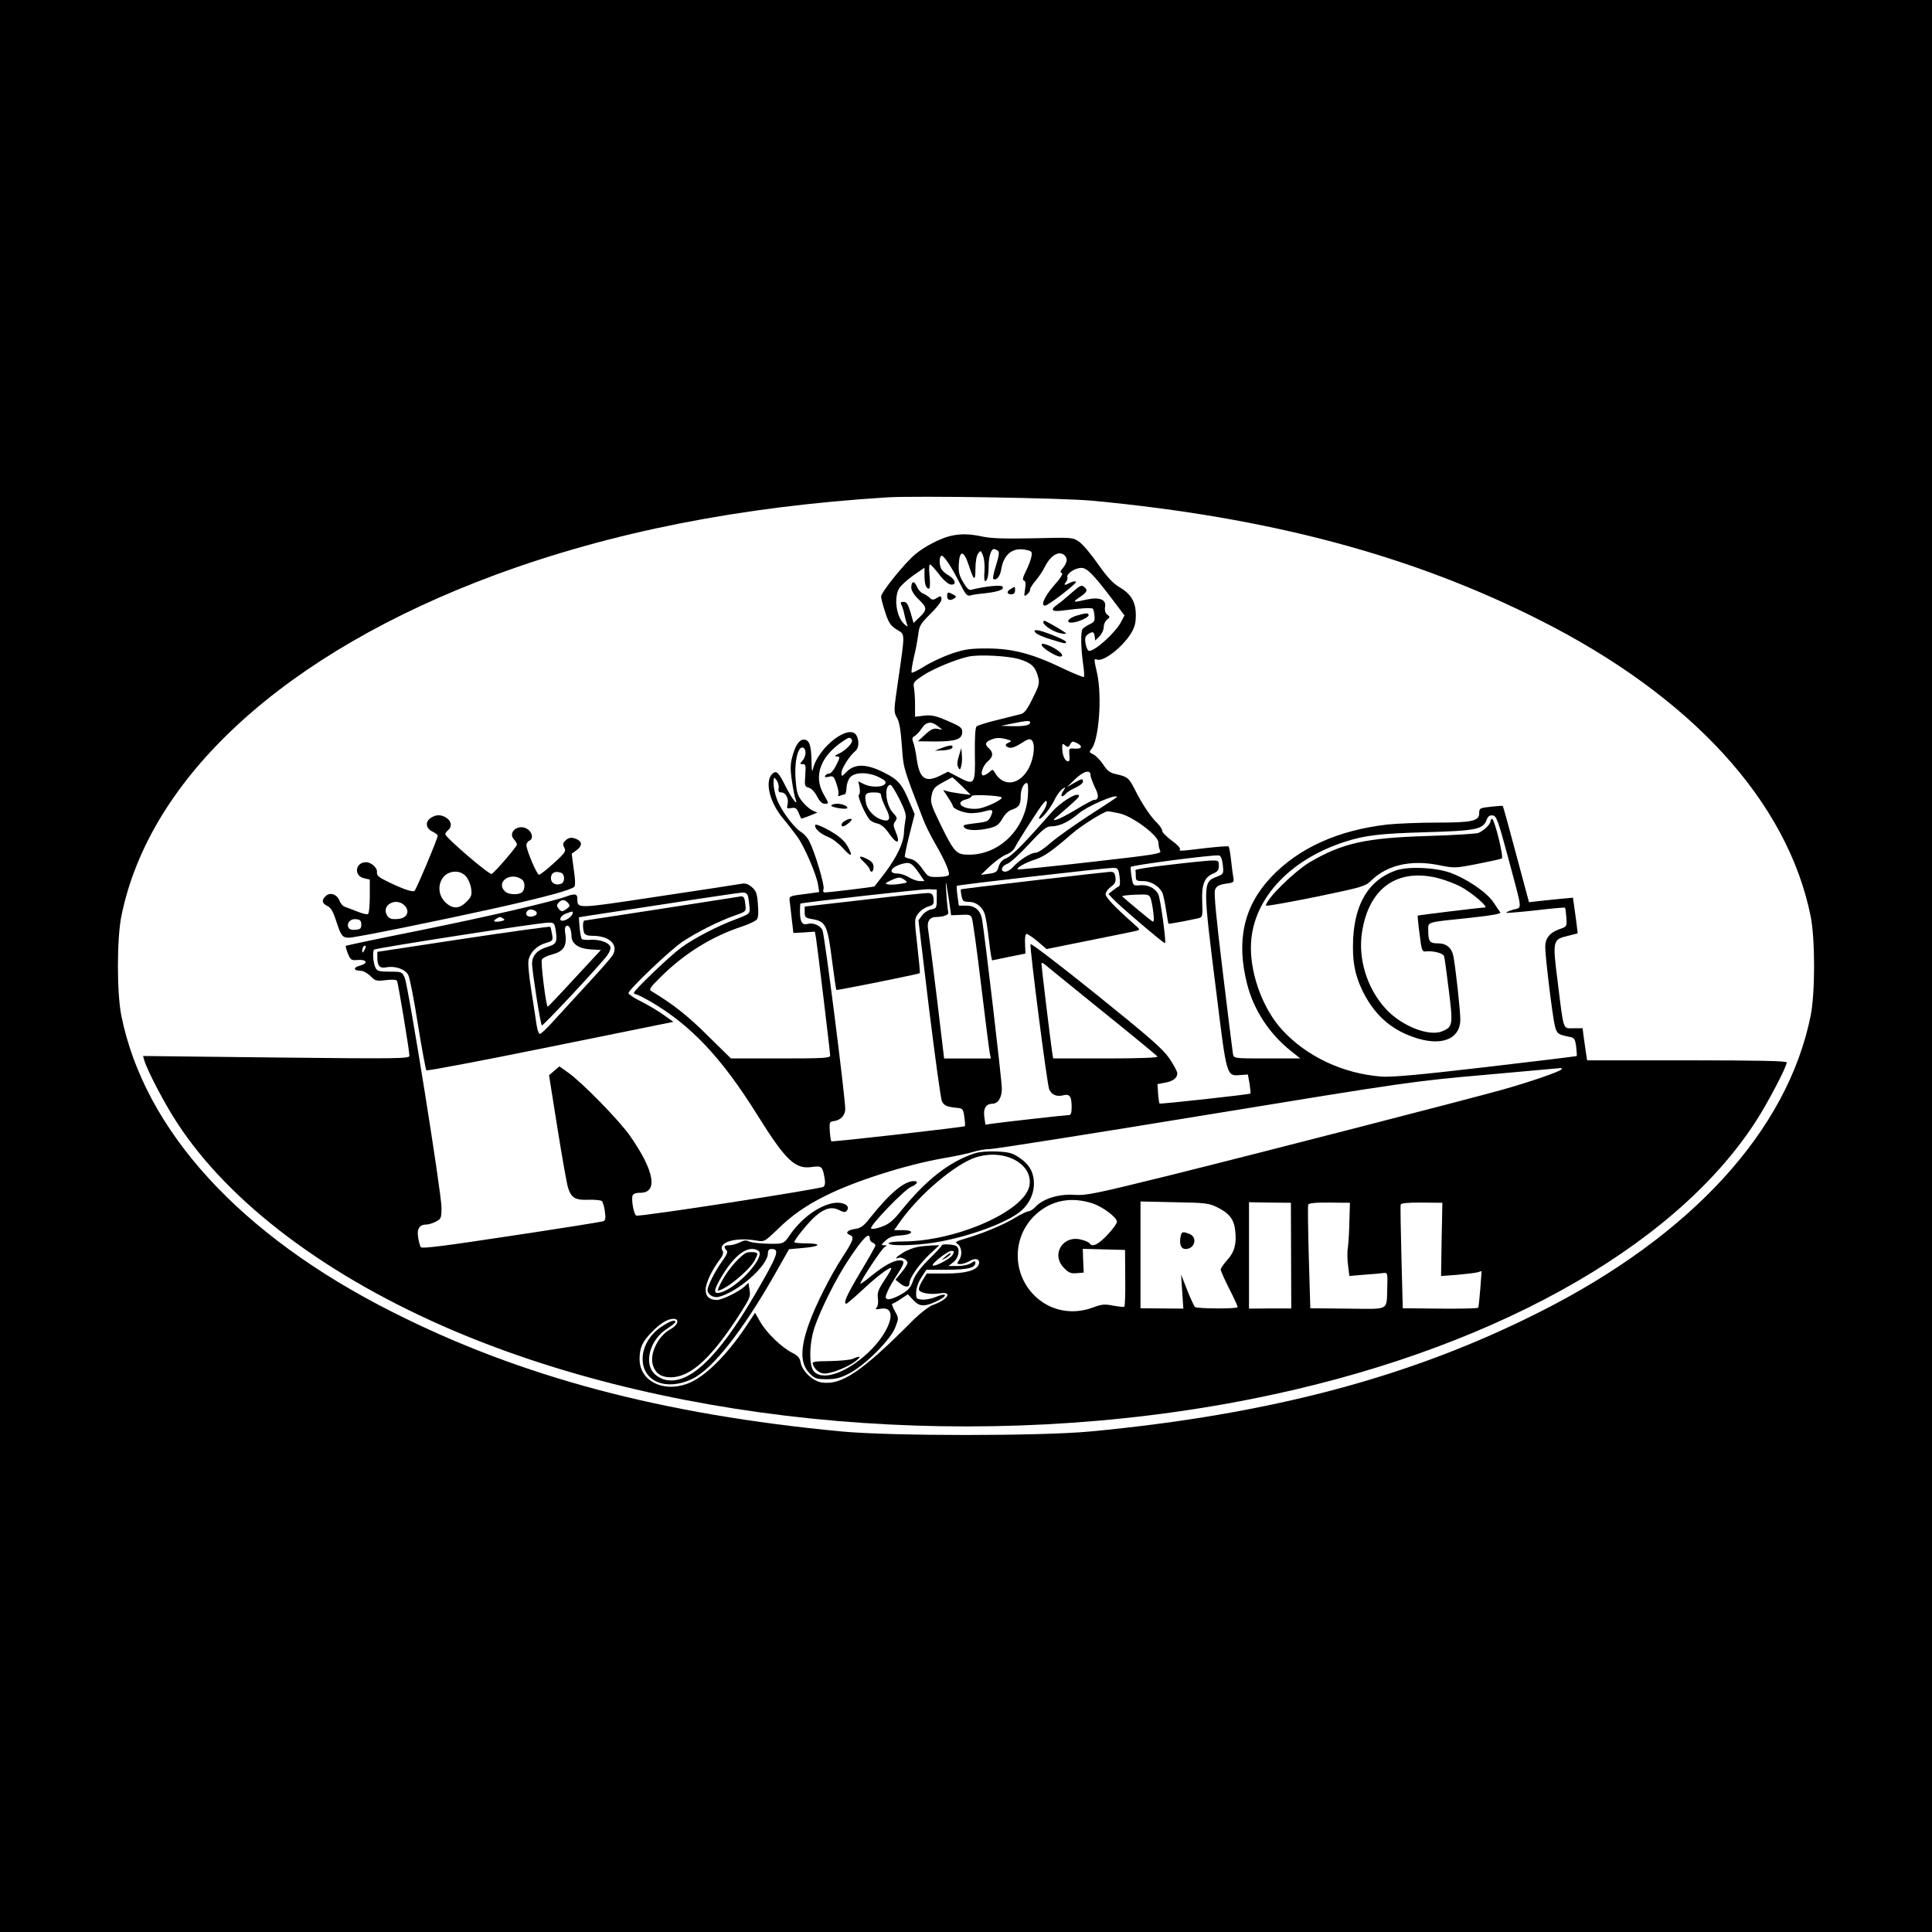 <?xml version="1.0" standalone="no"?>
<!DOCTYPE svg PUBLIC "-//W3C//DTD SVG 20010904//EN"
 "http://www.w3.org/TR/2001/REC-SVG-20010904/DTD/svg10.dtd">
<svg version="1.0" xmlns="http://www.w3.org/2000/svg"
 width="1024pt" height="1024pt" viewBox="0 0 1024 1024"
 preserveAspectRatio="xMidYMid meet">
<g transform="translate(0,1024) scale(0.1,-0.1)"
fill="#000000" stroke="none">
<path d="M0 5120 l0 -5120 5120 0 5120 0 0 5120 0 5120 -5120 0 -5120 0 0
-5120z m5790 2466 c937 -88 1691 -289 2370 -632 806 -406 1314 -962 1437
-1571 24 -122 24 -404 0 -526 -123 -609 -631 -1165 -1437 -1571 -682 -345
-1430 -543 -2380 -633 -265 -25 -1055 -25 -1320 0 -950 90 -1698 288 -2380
633 -806 406 -1314 962 -1437 1571 -24 122 -24 404 0 526 149 740 870 1398
1982 1810 615 227 1296 362 2080 411 154 9 929 -3 1085 -18z"/>
<path d="M5036 7399 c-53 -13 -133 -54 -184 -96 -55 -45 -182 -202 -182 -225
0 -10 10 -47 22 -84 18 -55 28 -70 61 -91 45 -28 45 -8 7 -272 -23 -158 -24
-164 -6 -195 13 -22 20 -66 26 -148 9 -123 5 -110 112 -388 11 -30 40 -89 64
-130 47 -81 74 -141 74 -163 0 -9 -16 -14 -55 -15 -54 -1 -55 -1 -87 44 -21
30 -42 47 -60 51 -16 3 -30 8 -32 12 -2 3 9 56 24 116 l28 110 -25 58 c-41
100 -62 125 -137 162 -92 47 -154 48 -197 6 -28 -29 -29 -29 -29 -7 0 23 42
89 73 115 19 15 22 53 7 82 -36 67 -203 -60 -231 -176 -5 -22 -7 -10 -8 43 -1
82 -12 112 -41 112 -24 0 -45 -31 -61 -92 -10 -37 -11 -65 -2 -125 6 -43 15
-87 19 -97 18 -46 -19 0 -51 64 -38 76 -49 87 -69 71 -44 -37 -20 -148 51
-235 27 -32 62 -78 79 -101 37 -51 102 -201 110 -255 l6 -38 -48 -7 c-119 -15
-113 -11 -107 -53 2 -20 7 -64 11 -97 l7 -60 57 3 57 4 6 -34 c7 -44 75 -605
75 -623 0 -13 -39 -15 -263 -15 l-263 0 -125 123 c-106 105 -181 164 -295 233
-16 9 -11 18 51 79 125 123 269 212 427 264 36 12 72 29 79 37 8 10 10 36 6
81 -4 57 -9 71 -32 91 -19 16 -35 22 -54 18 -14 -3 -212 -33 -439 -67 -444
-67 -431 -67 -432 -11 0 24 -14 27 -57 11 -74 -28 -417 -107 -772 -179 -216
-43 -395 -81 -398 -83 -2 -3 3 -21 11 -42 15 -34 18 -36 52 -33 48 4 57 -18
12 -30 -37 -9 -36 -27 2 -27 14 0 37 -12 53 -28 26 -26 31 -28 81 -22 32 4 56
3 60 -3 6 -10 66 -371 66 -398 0 -15 -63 -16 -706 -9 l-706 8 7 -24 c17 -56
109 -232 173 -329 278 -428 801 -820 1469 -1104 1197 -508 2803 -645 4231
-360 1236 246 2225 790 2664 1464 65 99 168 296 168 319 0 8 -160 11 -529 11
l-529 0 -6 38 c-3 20 -8 58 -12 85 l-6 47 -48 0 c-58 0 -51 -19 -84 246 -28
221 -27 224 55 244 l51 13 -6 51 c-4 28 -9 71 -13 95 l-6 43 -66 -6 c-36 -4
-89 -9 -116 -12 l-51 -6 -68 253 c-37 140 -69 255 -71 257 -1 2 -30 0 -64 -4
-58 -6 -61 -8 -61 -34 0 -42 -37 -50 -229 -50 -91 0 -206 -5 -256 -10 -263
-30 -471 -124 -618 -279 -145 -154 -186 -336 -127 -567 35 -138 119 -265 233
-355 l49 -39 -176 0 c-174 0 -176 0 -181 23 -2 12 -27 208 -54 435 -35 287
-48 420 -41 436 7 19 19 26 55 32 46 6 47 7 41 38 -3 17 -8 59 -12 94 -4 34
-9 64 -13 66 -3 2 -58 -2 -121 -9 -140 -17 -143 -17 -136 -6 4 5 -16 26 -44
46 -27 20 -50 43 -50 51 0 8 -12 27 -27 42 -36 35 -80 101 -118 177 -32 63
-39 68 -100 82 -31 6 -46 17 -68 51 -16 24 -40 48 -53 54 -21 10 -22 13 -10
27 40 45 58 277 31 401 -18 81 -18 80 -1 74 33 -13 131 62 178 135 22 36 28
57 28 101 0 70 -25 112 -90 150 -32 19 -63 53 -111 121 -36 52 -81 105 -100
118 -34 23 -36 23 -241 18 -152 -3 -223 -1 -270 9 -72 15 -116 16 -172 3z
m252 -77 c10 -7 8 -23 -8 -76 -12 -37 -19 -70 -16 -73 14 -14 36 10 42 46 14
85 61 122 135 106 28 -6 31 -10 25 -38 -3 -16 -16 -50 -29 -75 -16 -33 -19
-46 -10 -49 9 -3 11 -17 6 -46 -6 -38 -5 -41 10 -28 10 7 17 19 17 27 0 7 13
28 29 46 15 18 38 51 49 74 32 63 77 88 106 59 16 -17 12 -39 -13 -69 -12 -15
-13 -20 -3 -23 8 -3 -7 -28 -43 -68 -49 -57 -71 -105 -46 -105 17 0 176 123
164 127 -7 3 -21 0 -32 -6 -27 -15 -36 -14 -21 4 6 8 10 20 7 27 -5 17 41 48
74 48 30 0 61 -31 158 -158 l71 -94 -19 -36 c-29 -55 -136 -152 -168 -152 -7
0 -15 16 -19 37 -5 29 -3 39 11 50 26 18 33 16 37 -9 l3 -23 23 23 c12 12 22
34 22 48 0 15 8 33 18 40 16 13 16 15 0 27 -10 8 -14 22 -11 40 8 39 -30 54
-98 39 -73 -17 -78 -15 -36 13 41 28 44 37 22 55 -13 11 -23 5 -64 -31 -27
-24 -60 -52 -75 -62 -42 -29 -33 -41 27 -33 95 13 156 16 160 9 3 -5 7 -21 8
-38 3 -25 -1 -32 -26 -44 -16 -8 -33 -19 -37 -25 -11 -15 -9 -99 2 -180 6 -38
8 -71 5 -74 -3 -3 -54 18 -113 46 -160 77 -263 104 -397 105 -94 0 -121 -4
-190 -27 -44 -15 -109 -45 -144 -67 -35 -22 -66 -37 -69 -34 -3 3 2 38 11 78
10 39 20 95 24 124 5 46 12 57 64 109 33 32 59 66 59 76 0 21 -4 22 -29 6 -15
-9 -22 -8 -35 5 -9 8 -25 18 -35 22 -10 3 -24 19 -31 35 -14 34 -30 31 -30 -5
0 -15 15 -39 41 -64 45 -43 44 -54 -4 -99 l-25 -24 -16 56 c-13 44 -21 56 -37
56 -15 0 -18 -4 -11 -17 5 -10 12 -31 15 -48 3 -16 9 -39 13 -50 7 -18 6 -19
-11 -5 -42 35 -59 134 -31 189 8 15 42 46 75 70 l61 42 0 -40 c0 -46 8 -71 23
-71 6 0 8 23 4 66 -4 41 -3 64 3 62 6 -2 27 -26 48 -53 21 -28 47 -51 60 -53
32 -5 28 24 -5 45 -16 9 -34 23 -40 32 -15 17 -17 67 -4 75 11 7 54 -58 99
-147 30 -59 38 -68 56 -63 11 4 48 9 81 12 70 8 102 21 87 36 -9 9 -99 -1
-164 -18 -12 -4 -25 9 -43 40 -21 36 -26 55 -23 98 4 75 27 71 53 -9 27 -83
35 -87 35 -17 0 36 6 68 14 80 14 18 15 18 26 -11 7 -16 10 -54 8 -82 -3 -29
-1 -53 3 -53 12 0 19 30 19 81 0 48 13 89 28 89 4 0 13 -4 20 -8z m115 -576
c62 -19 84 -39 98 -90 10 -37 8 -46 -28 -118 -29 -59 -44 -79 -63 -83 -14 -4
-70 -17 -124 -31 -55 -13 -104 -29 -110 -34 -7 -7 -10 -60 -9 -145 3 -164 -1
-170 -87 -124 l-55 29 -40 -20 c-79 -40 -111 -19 -126 86 -5 38 -14 79 -19 91
-7 18 -5 25 8 32 9 5 26 23 37 40 23 36 52 40 86 12 l24 -19 -27 5 c-20 4 -35
-3 -65 -31 l-38 -35 92 -1 c109 0 143 12 143 50 0 23 -9 30 -77 59 -64 28 -86
32 -125 28 l-48 -6 0 63 c0 35 -3 76 -6 92 -5 26 0 32 48 64 57 37 176 86 242
100 55 12 210 4 269 -14z m57 -335 c0 -15 -29 -21 -93 -20 l-62 2 60 12 c76
16 95 17 95 6z m-945 -92 c9 -14 -32 -57 -70 -74 -19 -9 -24 -14 -12 -14 21
-1 21 -3 -3 -51 -11 -22 -27 -40 -35 -40 -7 0 -17 -5 -21 -11 -5 -8 1 -10 19
-6 23 6 27 3 41 -39 9 -26 13 -51 9 -57 -4 -6 0 -8 11 -4 10 4 21 7 24 7 4 0
8 17 9 37 1 20 10 45 21 55 26 27 97 26 152 -2 34 -17 39 -24 30 -36 -16 -18
-77 -18 -113 1 l-28 14 7 -33 c3 -19 2 -36 -4 -39 -9 -6 32 -100 56 -130 7 -9
27 -19 43 -22 19 -4 39 -21 60 -51 44 -64 64 -58 35 11 -12 28 -12 36 -1 52
12 16 10 21 -12 45 -39 41 -49 148 -13 148 5 0 27 -35 48 -77 30 -61 37 -84
31 -108 -3 -16 -7 -48 -8 -70 -2 -53 -38 -128 -101 -212 -29 -37 -53 -69 -55
-71 -2 -3 -240 -32 -263 -32 -9 0 -11 7 -7 19 6 20 -45 192 -75 251 -10 20
-29 41 -42 49 -35 18 -108 115 -129 172 -11 27 -19 66 -19 87 1 35 1 36 16 17
8 -11 13 -30 11 -42 -3 -17 1 -23 14 -23 24 0 41 -33 33 -64 -5 -21 -3 -23 20
-19 21 4 28 0 38 -23 7 -16 13 -30 14 -32 1 -2 21 5 44 14 l42 17 -25 11 c-14
6 -39 28 -55 48 -25 31 -30 49 -35 116 -8 99 14 185 42 168 16 -10 13 -47 -6
-68 -15 -17 -15 -18 2 -18 15 0 17 -8 13 -59 -4 -56 -3 -60 19 -66 13 -3 31
-22 43 -45 13 -26 27 -40 40 -40 25 0 25 -1 -5 51 -55 97 -16 202 105 282 29
20 36 21 45 6z m825 1 c22 -6 23 -8 8 -15 -24 -10 -23 -21 2 -28 12 -3 36 6
62 23 31 21 46 26 55 18 21 -17 15 -90 -12 -145 -48 -95 -138 -108 -184 -25
-9 15 -11 15 -28 -1 -11 -9 -25 -17 -31 -17 -20 0 -3 53 24 75 29 25 30 46 4
70 -22 20 -18 32 14 45 25 11 52 11 86 0z m371 -20 c29 -16 23 -30 -13 -28
-32 3 -33 2 -30 -34 2 -30 0 -36 -12 -32 -15 6 -26 35 -26 73 0 20 2 22 16 10
13 -11 17 -10 25 4 12 20 14 20 40 7z m69 -168 c0 -10 11 -39 23 -65 23 -44
21 -67 -6 -67 -5 0 -46 -22 -91 -49 -44 -27 -92 -52 -106 -55 -22 -6 -20 -2
14 26 93 80 111 97 104 103 -15 15 -99 -39 -145 -91 -140 -160 -209 -230 -238
-242 -23 -9 -35 -23 -42 -45 -8 -28 -14 -33 -51 -38 l-43 -6 50 48 c28 26 66
53 85 60 19 7 39 23 45 37 6 13 46 78 89 144 58 90 78 115 80 98 2 -12 -8 -36
-23 -56 -14 -18 -22 -34 -16 -34 14 0 61 59 83 106 11 22 29 46 40 53 18 11
18 11 2 -14 -17 -26 -5 -35 15 -12 6 8 29 22 51 32 22 10 40 24 40 32 0 18 -6
17 -49 -8 l-36 -21 42 41 c45 44 83 54 83 23z m-682 -58 l47 -47 -50 6 c-27 4
-60 9 -73 13 l-23 7 25 -38 c14 -21 26 -42 26 -46 0 -16 59 -39 97 -39 21 0
54 4 72 10 42 12 48 8 33 -25 -14 -30 -18 -31 -95 -40 -49 -6 -56 -9 -46 -21
14 -17 74 -18 135 -3 36 9 49 19 67 50 14 25 33 43 54 49 34 12 43 26 43 71 0
35 16 69 32 69 7 0 9 -23 6 -70 -13 -174 -150 -310 -312 -310 -67 0 -78 11
-151 160 -51 105 -55 119 -47 155 7 34 15 44 57 67 28 15 51 28 53 28 1 0 24
-21 50 -46z m-428 -50 c0 -9 11 -39 25 -67 28 -54 23 -74 -17 -63 -39 10 -79
49 -87 86 -11 50 -5 60 40 60 29 0 39 -4 39 -16z m638 -10 c12 -10 -82 -55
-124 -60 -78 -8 -130 32 -64 49 16 4 30 12 30 18 0 9 148 3 158 -7z m612 2 c0
-2 -66 -46 -146 -97 -80 -52 -173 -118 -205 -146 -36 -32 -68 -53 -82 -53 -25
0 -88 -41 -121 -79 -11 -11 -27 -21 -38 -21 -28 0 -21 30 10 41 15 5 67 52
115 104 73 79 93 95 118 95 43 0 93 23 147 69 46 39 202 106 202 87z m9 -86
c70 -13 211 -118 211 -156 0 -14 4 -33 9 -43 9 -16 -19 -20 -370 -60 -209 -24
-382 -41 -385 -39 -8 8 37 34 91 52 50 16 93 47 199 139 47 41 167 116 187
117 4 0 30 -4 58 -10z m2063 -230 c80 -300 77 -267 29 -281 -23 -7 -39 -14
-37 -17 3 -2 73 4 156 13 83 10 152 16 155 14 2 -2 5 -26 7 -52 3 -48 3 -48
-37 -62 -51 -18 -75 -48 -75 -94 0 -54 39 -370 51 -418 11 -42 16 -46 75 -58
28 -5 32 -10 38 -52 3 -26 4 -48 3 -50 -2 -2 -220 -28 -483 -59 -361 -42 -497
-54 -554 -50 -202 16 -394 106 -523 246 -99 107 -167 284 -167 437 0 245 195
464 500 562 106 34 185 43 425 50 272 8 306 15 325 67 7 18 16 24 32 22 20 -3
28 -26 80 -218z m-1511 -43 c5 -49 5 -49 -32 -64 -75 -29 -75 -34 0 -630 53
-430 52 -427 125 -421 l40 3 9 -49 c4 -27 6 -50 5 -52 -6 -5 -478 -57 -482
-53 -2 2 -6 26 -8 54 l-3 49 37 7 c44 7 68 25 68 50 0 10 -19 45 -42 79 -35
51 -105 112 -388 340 -190 153 -346 272 -348 266 -5 -22 88 -745 99 -770 14
-30 40 -40 76 -31 33 8 43 -7 43 -62 0 -31 -4 -43 -14 -43 -15 0 -329 -35
-402 -45 l-41 -6 -6 42 c-6 44 9 68 42 69 31 0 51 32 51 81 0 42 -90 809 -105
897 -9 47 -37 72 -84 72 l-39 0 -7 51 c-4 27 -5 52 -4 54 5 5 791 95 827 95
27 0 30 -3 36 -47 4 -29 2 -49 -4 -51 -5 -2 -20 -12 -32 -22 l-23 -18 20 -22
c31 -35 275 -243 280 -239 7 7 -25 241 -36 260 -17 32 -55 51 -96 47 -37 -3
-37 -3 -45 42 -4 25 -6 49 -5 55 3 9 430 65 467 61 10 -1 17 -17 21 -49z
m-1614 -39 l33 -48 -25 0 c-13 0 -39 9 -57 20 -18 11 -45 20 -60 20 -52 0 -40
32 19 50 44 13 54 8 90 -42z m-72 -42 c18 -13 16 -15 -27 -21 -25 -4 -54 -5
-64 -2 -15 3 -12 7 16 20 44 20 51 20 75 3z m240 -144 l6 -43 51 2 c43 3 53 0
59 -16 5 -11 27 -171 49 -355 22 -184 43 -347 46 -362 l6 -28 -124 0 -124 0
-38 318 c-21 174 -42 336 -46 360 -9 48 6 72 43 72 38 0 68 12 63 25 -2 7 -7
50 -10 96 -5 74 -4 78 4 29 5 -30 12 -74 15 -98z m-70 43 c0 -47 -2 -50 -29
-55 -16 -3 -38 -17 -49 -32 l-19 -26 56 -467 c32 -257 62 -478 68 -491 11 -24
27 -31 83 -36 27 -3 31 -7 36 -48 4 -25 5 -47 3 -49 -5 -5 -704 -85 -708 -80
-2 2 -6 27 -8 54 -3 47 -1 50 22 53 36 5 60 31 60 64 0 62 -110 930 -121 949
-13 25 -50 40 -79 32 -28 -8 -40 11 -40 65 0 23 1 42 3 43 23 7 645 77 677 76
l45 -2 0 -50z m-1000 13 c3 -13 6 -38 8 -57 2 -34 1 -35 -70 -62 -100 -37
-227 -103 -293 -152 -60 -44 -250 -226 -250 -239 0 -4 5 -8 11 -8 6 0 41 -18
78 -39 213 -125 375 -296 564 -599 153 -245 202 -291 292 -277 49 7 55 2 65
-57 5 -25 3 -41 -5 -48 -14 -12 -974 -160 -992 -153 -14 5 -28 85 -20 107 4 9
18 14 37 14 100 -3 80 115 -51 302 -57 82 -258 287 -329 336 l-45 32 -28 -24
-27 -23 45 -283 c25 -156 50 -297 56 -314 17 -53 39 -66 108 -63 34 1 66 -2
71 -7 5 -5 13 -30 16 -55 5 -36 3 -47 -9 -52 -8 -3 -227 -38 -487 -77 -362
-55 -474 -69 -480 -60 -4 7 -11 31 -14 54 -7 44 8 66 46 66 11 0 32 7 48 15
28 15 30 19 30 75 0 78 -176 1176 -195 1218 -14 31 -16 32 -79 32 -53 0 -67 3
-75 19 -13 23 -18 88 -8 98 9 8 876 143 924 143 30 0 32 -2 39 -45 8 -60 3
-69 -45 -84 -54 -16 -81 -46 -81 -90 1 -41 44 -319 52 -326 5 -5 310 321 346
371 13 17 20 37 17 46 -9 23 -55 39 -103 37 -23 -2 -45 0 -48 4 -4 4 -9 31
-12 61 l-4 54 48 8 c27 4 216 33 419 64 204 32 382 58 397 59 21 1 29 -5 33
-21z m2134 -10 c4 -13 11 -47 14 -76 5 -40 3 -51 -6 -45 -9 5 -123 100 -159
132 -4 3 26 7 68 9 69 3 75 1 83 -20z m-3088 -24 c11 -14 10 -18 -6 -30 -24
-18 -30 -18 -45 1 -10 12 -10 18 0 30 16 19 34 19 51 -1z m-166 -54 c0 -9 -11
-16 -27 -18 -27 -3 -38 14 -21 32 12 12 48 2 48 -14z m189 -5 c-7 -16 -35 -35
-53 -35 -22 0 -10 27 17 37 38 15 42 15 36 -2z m-366 -24 c10 -6 6 -10 -15
-14 -33 -6 -44 0 -23 13 18 12 22 12 38 1z m361 -92 c1 -42 38 -67 101 -71
l55 -3 -140 -151 c-77 -84 -141 -151 -142 -150 -10 9 -38 238 -31 250 5 9 29
21 54 27 59 15 79 44 71 104 -5 30 -3 45 6 48 14 5 25 -18 26 -54z m-1098 -76
c-8 -15 -10 -15 -11 -2 0 17 10 32 18 25 2 -3 -1 -13 -7 -23z m3911 -322 c158
-127 290 -236 293 -241 4 -6 -94 -10 -274 -10 l-279 0 -6 38 c-8 52 -56 449
-56 463 0 8 6 7 18 -3 9 -8 146 -119 304 -247z m2433 -310 c-14 -13 -171 -67
-310 -106 -182 -51 -1269 -331 -1763 -454 -397 -98 -443 -108 -507 -104 -81 6
-166 -20 -205 -62 -13 -14 -30 -25 -38 -25 -8 0 -40 -15 -71 -34 -62 -38 -173
-84 -266 -111 -45 -13 -55 -19 -43 -26 24 -14 31 -57 13 -85 -15 -23 -14 -24
6 -24 11 0 34 8 50 17 31 19 57 8 46 -20 -12 -31 -72 -47 -175 -47 l-100 0
-21 -34 c-12 -18 -21 -40 -21 -49 0 -19 59 -31 111 -22 72 12 42 -35 -40 -63
-18 -7 -61 -40 -96 -74 -276 -278 -384 -352 -492 -335 -46 8 -101 60 -109 104
-5 27 -15 38 -47 54 -56 29 -134 105 -167 162 l-28 49 -47 -71 c-108 -161
-224 -274 -315 -306 -129 -46 -250 18 -250 131 0 59 14 92 63 142 46 48 85 72
117 72 33 0 24 -33 -16 -55 -67 -36 -113 -132 -93 -192 14 -43 44 -63 94 -63
107 1 218 103 373 346 45 71 51 84 45 117 l-6 38 -21 -20 c-29 -27 -119 -71
-146 -71 -39 0 -60 18 -60 54 0 34 33 105 75 160 16 21 21 36 15 46 -28 46 69
75 184 54 37 -6 40 -4 105 58 74 74 153 129 256 180 155 78 425 164 624 199
64 11 136 26 160 34 25 8 65 15 89 15 24 0 538 81 1141 180 1069 175 1105 180
1481 213 212 19 392 35 400 36 8 1 10 -2 5 -8z m-2488 -708 c57 -18 133 -75
133 -99 0 -9 -23 -40 -51 -70 -49 -51 -80 -66 -94 -44 -3 5 -22 14 -42 19 -99
28 -165 -78 -93 -150 24 -25 37 -30 67 -27 l37 3 -3 63 -2 63 112 -3 112 -3 1
-148 c1 -82 -1 -150 -5 -153 -4 -2 -31 1 -60 6 -44 9 -61 7 -106 -10 -105 -39
-216 -20 -297 51 -134 118 -136 325 -4 444 81 73 184 93 295 58z m667 -23 c62
-31 87 -64 93 -123 8 -69 -4 -114 -43 -156 -19 -21 -34 -44 -34 -50 0 -6 20
-52 45 -101 25 -49 45 -93 45 -98 0 -10 -216 -9 -227 1 -4 5 -23 45 -41 90
l-32 82 6 -91 6 -90 -114 1 -113 1 0 283 0 283 180 -4 c169 -3 183 -5 229 -28z
m389 -255 l1 -280 -112 0 -112 -1 0 282 0 282 111 -2 111 -1 1 -280z m309 180
c-1 -55 -5 -117 -8 -138 -4 -22 -3 -64 1 -94 l7 -56 81 7 c45 3 91 7 102 9 19
2 20 -3 18 -73 -5 -131 18 -118 -210 -116 l-198 2 -8 269 c-4 148 -6 274 -3
280 3 8 38 12 113 11 l108 -1 -3 -100z m489 -94 l-3 -194 83 6 c46 4 95 10
108 13 l24 7 -7 -93 c-4 -52 -9 -97 -11 -101 -3 -4 -94 -6 -202 -5 l-198 2 -7
269 c-4 149 -6 275 -4 281 3 7 42 11 112 10 l109 -1 -4 -194z"/>
<path d="M5358 7119 c-24 -13 -23 -29 2 -29 13 0 20 7 20 20 0 23 1 23 -22 9z"/>
<path d="M5020 7080 c0 -21 16 -26 39 -11 11 7 10 11 -7 20 -28 15 -32 14 -32
-9z"/>
<path d="M5706 6977 c-43 -13 -60 -37 -27 -37 30 0 91 27 91 39 0 13 -14 13
-64 -2z"/>
<path d="M5530 6941 c0 -15 55 -51 89 -57 17 -4 31 -4 31 -1 0 5 -106 67 -115
67 -3 0 -5 -4 -5 -9z"/>
<path d="M5489 6886 c7 -8 43 -24 81 -35 77 -24 80 -24 80 -13 0 10 -130 62
-155 62 -14 0 -15 -3 -6 -14z"/>
<path d="M5522 6819 c5 -16 76 -59 96 -59 37 0 -20 48 -77 65 -17 5 -22 4 -19
-6z"/>
<path d="M4990 6275 l-35 -14 44 2 c25 1 46 7 49 15 5 15 -13 14 -58 -3z"/>
<path d="M5082 6232 c-9 -28 -10 -48 -3 -59 8 -16 10 -15 16 8 4 15 5 41 3 60
l-3 34 -13 -43z"/>
<path d="M4406 5971 c-6 -9 75 -23 84 -15 8 9 -24 24 -52 24 -15 0 -29 -4 -32
-9z"/>
<path d="M4478 5889 c-19 -10 -24 -29 -9 -29 5 0 19 9 32 20 26 21 9 28 -23 9z"/>
<path d="M4320 5865 c0 -20 28 -44 71 -62 22 -8 57 -36 79 -61 41 -45 52 -43
26 6 -19 37 -51 64 -118 100 -40 20 -58 26 -58 17z"/>
<path d="M4579 5671 c17 -16 31 -34 31 -40 0 -6 5 -11 10 -11 6 0 10 11 10 25
0 17 -9 29 -30 40 -46 24 -55 18 -21 -14z"/>
<path d="M7900 5887 c0 -16 -37 -51 -65 -62 -11 -4 -132 -12 -270 -16 -325
-10 -448 -37 -620 -137 -86 -51 -235 -198 -235 -232 0 -4 118 17 262 46 255
53 264 56 298 89 83 80 208 109 354 80 85 -17 88 -17 206 6 66 13 125 26 130
29 11 7 -39 210 -52 210 -4 0 -8 -6 -8 -13z"/>
<path d="M7397 5626 c-140 -50 -215 -171 -225 -361 -5 -116 7 -186 47 -271 60
-126 147 -207 270 -250 148 -53 251 -14 251 94 0 41 -23 257 -36 330 -8 47
-36 72 -83 72 -44 0 -51 10 -51 70 0 45 -14 41 227 66 112 12 160 21 155 28
-4 6 -21 30 -36 53 -36 54 -142 126 -231 158 -81 28 -223 34 -288 11z m228
-41 c33 -9 83 -27 112 -42 58 -29 156 -112 133 -113 -24 0 -354 -41 -356 -43
-1 -1 3 -45 10 -97 10 -85 14 -95 31 -93 40 5 94 -9 99 -25 3 -9 14 -91 25
-181 23 -183 21 -194 -35 -217 -71 -30 -220 30 -301 121 -98 107 -146 265
-124 404 36 235 188 342 406 286z"/>
<path d="M6195 5656 c-99 -11 -179 -24 -177 -28 1 -5 2 -19 2 -33 0 -22 4 -25
39 -25 40 0 82 -25 101 -60 5 -10 14 -51 20 -91 6 -40 12 -74 13 -75 2 -2 101
16 162 30 18 5 20 12 17 85 -4 93 11 131 58 151 24 10 30 19 30 41 0 28 -2 29
-42 28 -24 -1 -124 -11 -223 -23z"/>
<path d="M5475 5573 c-209 -24 -381 -45 -382 -47 -2 -2 0 -17 3 -34 6 -28 10
-32 40 -32 36 0 69 -25 83 -63 5 -13 15 -73 22 -135 7 -62 15 -112 18 -112 3
1 44 9 91 19 l85 17 -2 52 c-2 32 2 52 8 52 6 0 33 -18 59 -40 l47 -40 224 45
c123 25 235 47 249 51 25 6 25 6 -15 41 -100 89 -145 137 -145 154 0 10 13 28
28 39 23 17 27 27 24 51 -4 24 -9 29 -31 28 -14 -1 -197 -21 -406 -46z"/>
<path d="M4580 5471 l-315 -36 0 -30 c0 -26 4 -30 37 -36 75 -12 84 -30 108
-220 11 -84 21 -154 23 -156 4 -3 437 84 442 89 2 2 -4 67 -13 145 -16 141
-16 143 4 170 11 16 35 32 53 38 28 8 32 13 29 40 -2 24 -8 30 -28 32 -14 0
-167 -15 -340 -36z"/>
<path d="M3510 5424 c-223 -34 -408 -63 -412 -63 -10 -1 -10 -43 -2 -65 4 -11
19 -16 45 -16 92 0 141 -50 104 -106 -10 -15 -74 -88 -144 -163 -69 -75 -149
-162 -178 -194 -28 -31 -56 -57 -62 -57 -5 0 -13 21 -17 48 -4 26 -16 108 -28
183 -13 81 -19 147 -14 164 10 40 46 74 91 87 37 11 39 13 33 46 -3 19 -7 37
-10 40 -3 2 -210 -26 -461 -64 l-455 -69 0 -30 c0 -45 13 -59 48 -52 46 9 100
-10 116 -41 8 -15 31 -133 51 -262 21 -129 41 -238 45 -243 3 -4 299 52 658
125 l651 132 -52 37 c-29 21 -82 52 -119 71 -37 18 -67 38 -67 44 -1 17 218
226 284 271 76 51 191 109 275 139 64 22 65 23 61 56 -4 39 -8 48 -24 47 -7
-1 -194 -30 -417 -65z"/>
<path d="M5165 4127 c-134 -45 -255 -139 -387 -302 -45 -56 -66 -73 -105 -87
-26 -10 -51 -14 -56 -9 -11 11 176 206 213 221 32 13 40 30 15 30 -53 0 -128
-63 -236 -198 -31 -40 -46 -51 -79 -56 -40 -6 -52 -22 -25 -32 24 -10 18 -29
-39 -116 -65 -100 -144 -257 -178 -353 -48 -134 -47 -214 4 -265 26 -27 36
-30 90 -30 49 0 72 6 122 32 84 45 216 177 241 242 19 49 19 49 -2 87 -12 22
-18 39 -14 39 5 0 25 11 45 25 l38 25 28 -30 c32 -35 58 -37 116 -11 71 32 70
55 -1 25 -20 -8 -51 -14 -69 -12 -29 3 -31 5 -30 40 1 23 12 54 28 78 l26 40
113 0 c111 1 147 10 147 39 0 8 -7 7 -22 -3 -13 -9 -43 -16 -72 -16 l-49 0 27
21 c28 22 36 72 14 85 -14 9 -77 12 -76 4 1 -3 -30 -37 -69 -75 -48 -48 -74
-84 -84 -114 -13 -37 -24 -49 -67 -74 -29 -16 -59 -26 -67 -23 -14 5 -14 10
-1 41 8 19 31 59 51 89 40 61 43 76 14 76 -32 0 -80 -26 -148 -80 -33 -28 -61
-47 -61 -44 0 15 113 185 128 194 15 8 15 9 -2 10 -17 0 -16 3 7 24 20 19 40
26 79 28 68 4 79 28 13 28 l-46 0 33 47 c102 143 288 301 398 338 151 50 308
-33 286 -150 -26 -135 -390 -295 -672 -295 -43 0 -74 -4 -74 -10 0 -15 140
-12 241 4 163 26 355 93 441 153 55 37 88 98 88 159 0 61 -25 104 -80 140 -34
23 -54 28 -118 31 -46 2 -93 -2 -117 -10z m-555 -452 c0 -9 7 -18 15 -21 8 -4
15 -10 15 -15 0 -5 -36 -69 -80 -142 -71 -119 -93 -167 -74 -167 3 0 41 32 83
71 75 71 148 126 155 118 3 -2 -14 -31 -36 -64 -33 -50 -39 -66 -35 -97 3 -20
0 -42 -7 -48 -8 -10 -4 -11 20 -7 105 20 48 -140 -90 -255 -110 -92 -219 -124
-262 -77 -28 31 -25 152 5 239 34 97 114 256 177 351 79 119 114 154 114 114z
m439 -86 c-10 -20 -96 -65 -105 -56 -9 8 79 77 98 77 16 0 17 -3 7 -21z"/>
<path d="M4520 3038 c-14 -6 -68 -11 -121 -12 -82 -1 -96 -3 -91 -16 10 -30
36 -50 63 -50 37 0 127 36 164 66 32 25 26 30 -15 12z"/>
<path d="M5010 3579 c-22 -18 -22 -19 -3 -10 12 6 25 16 28 21 9 15 3 12 -25
-11z"/>
<path d="M4405 3861 c-80 -20 -165 -87 -223 -173 -20 -31 -31 -38 -61 -40 -62
-2 -135 4 -153 13 -12 7 -27 5 -47 -6 -17 -8 -41 -15 -56 -15 -27 0 -32 -9
-14 -27 8 -8 1 -25 -25 -60 -36 -50 -75 -128 -76 -150 0 -24 31 -43 58 -37
102 25 262 165 262 231 0 16 6 23 19 23 46 0 35 -30 -87 -240 -198 -340 -357
-489 -484 -451 -20 6 -46 23 -57 38 -47 59 -11 175 71 228 26 17 47 33 47 38
2 15 -27 6 -72 -24 -62 -41 -101 -106 -101 -171 0 -121 125 -172 262 -107 108
51 271 259 442 561 l72 127 79 7 c91 8 96 24 8 24 -32 0 -59 3 -59 6 0 14 75
106 112 138 50 43 87 52 126 32 24 -12 32 -13 40 -3 24 29 -27 52 -83 38z
m-386 -250 c43 -28 -106 -194 -198 -221 -42 -12 -41 9 5 86 70 117 142 167
193 135z"/>
<path d="M3963 3602 c-28 -4 -100 -83 -136 -150 -16 -29 -25 -52 -22 -52 37 0
168 108 195 160 18 35 18 38 2 42 -9 2 -27 2 -39 0z"/>
<path d="M4865 3631 c-23 -4 -58 -17 -78 -30 -36 -22 -49 -37 -24 -28 16 6 47
-11 47 -26 0 -7 -14 -30 -32 -51 l-32 -39 23 -18 c29 -24 51 -24 51 -1 0 28
52 102 108 155 l51 47 -37 -1 c-20 -1 -55 -4 -77 -8z"/>
<path d="M6257 3684 c-7 -40 3 -64 27 -64 49 0 65 63 20 80 -37 14 -41 13 -47
-16z"/>
<path d="M2282 5904 c-30 -21 -25 -55 11 -72 15 -7 27 -17 27 -21 0 -16 -114
-286 -123 -293 -12 -7 -60 9 -142 49 -48 23 -59 33 -57 50 3 23 -30 53 -58 53
-58 0 -66 -73 -10 -85 l30 -7 0 -88 c0 -49 -4 -92 -10 -95 -5 -3 -31 3 -57 14
-26 10 -56 22 -66 25 -9 3 -22 17 -27 31 -13 34 -49 48 -72 27 -25 -21 -22
-40 7 -54 18 -8 30 -28 46 -77 26 -81 34 -91 68 -91 34 0 458 86 792 160 259
58 385 93 403 110 6 6 5 42 -3 92 l-11 83 25 18 c30 22 32 43 6 57 -27 14 -47
13 -65 -6 -13 -12 -14 -20 -5 -37 10 -18 5 -27 -57 -83 -38 -35 -73 -62 -78
-60 -12 3 -66 132 -66 156 0 10 7 20 15 24 23 9 18 44 -10 62 -46 30 -106 -16
-71 -55 9 -10 16 -22 16 -27 0 -11 -116 -146 -134 -156 -12 -7 -246 194 -246
211 0 5 7 14 15 21 22 18 18 46 -7 64 -29 20 -58 20 -86 0z m187 -308 c12 -13
25 -42 28 -65 5 -35 2 -44 -25 -71 -39 -39 -74 -39 -113 -1 -59 60 -26 161 54
161 22 0 41 -8 56 -24z m505 18 c21 -8 21 -50 0 -58 -28 -11 -54 3 -54 29 0
29 22 41 54 29z m-206 -37 c15 -12 16 -49 0 -65 -17 -17 -74 -15 -92 4 -51 50
33 107 92 61z m-626 -134 c32 -29 18 -68 -27 -73 -42 -5 -56 1 -67 25 -22 50
50 88 94 48z m-227 -103 c0 -21 -5 -26 -31 -28 -22 -2 -33 2 -38 14 -9 24 13
46 43 42 20 -2 26 -9 26 -28z"/>
</g>
</svg>
